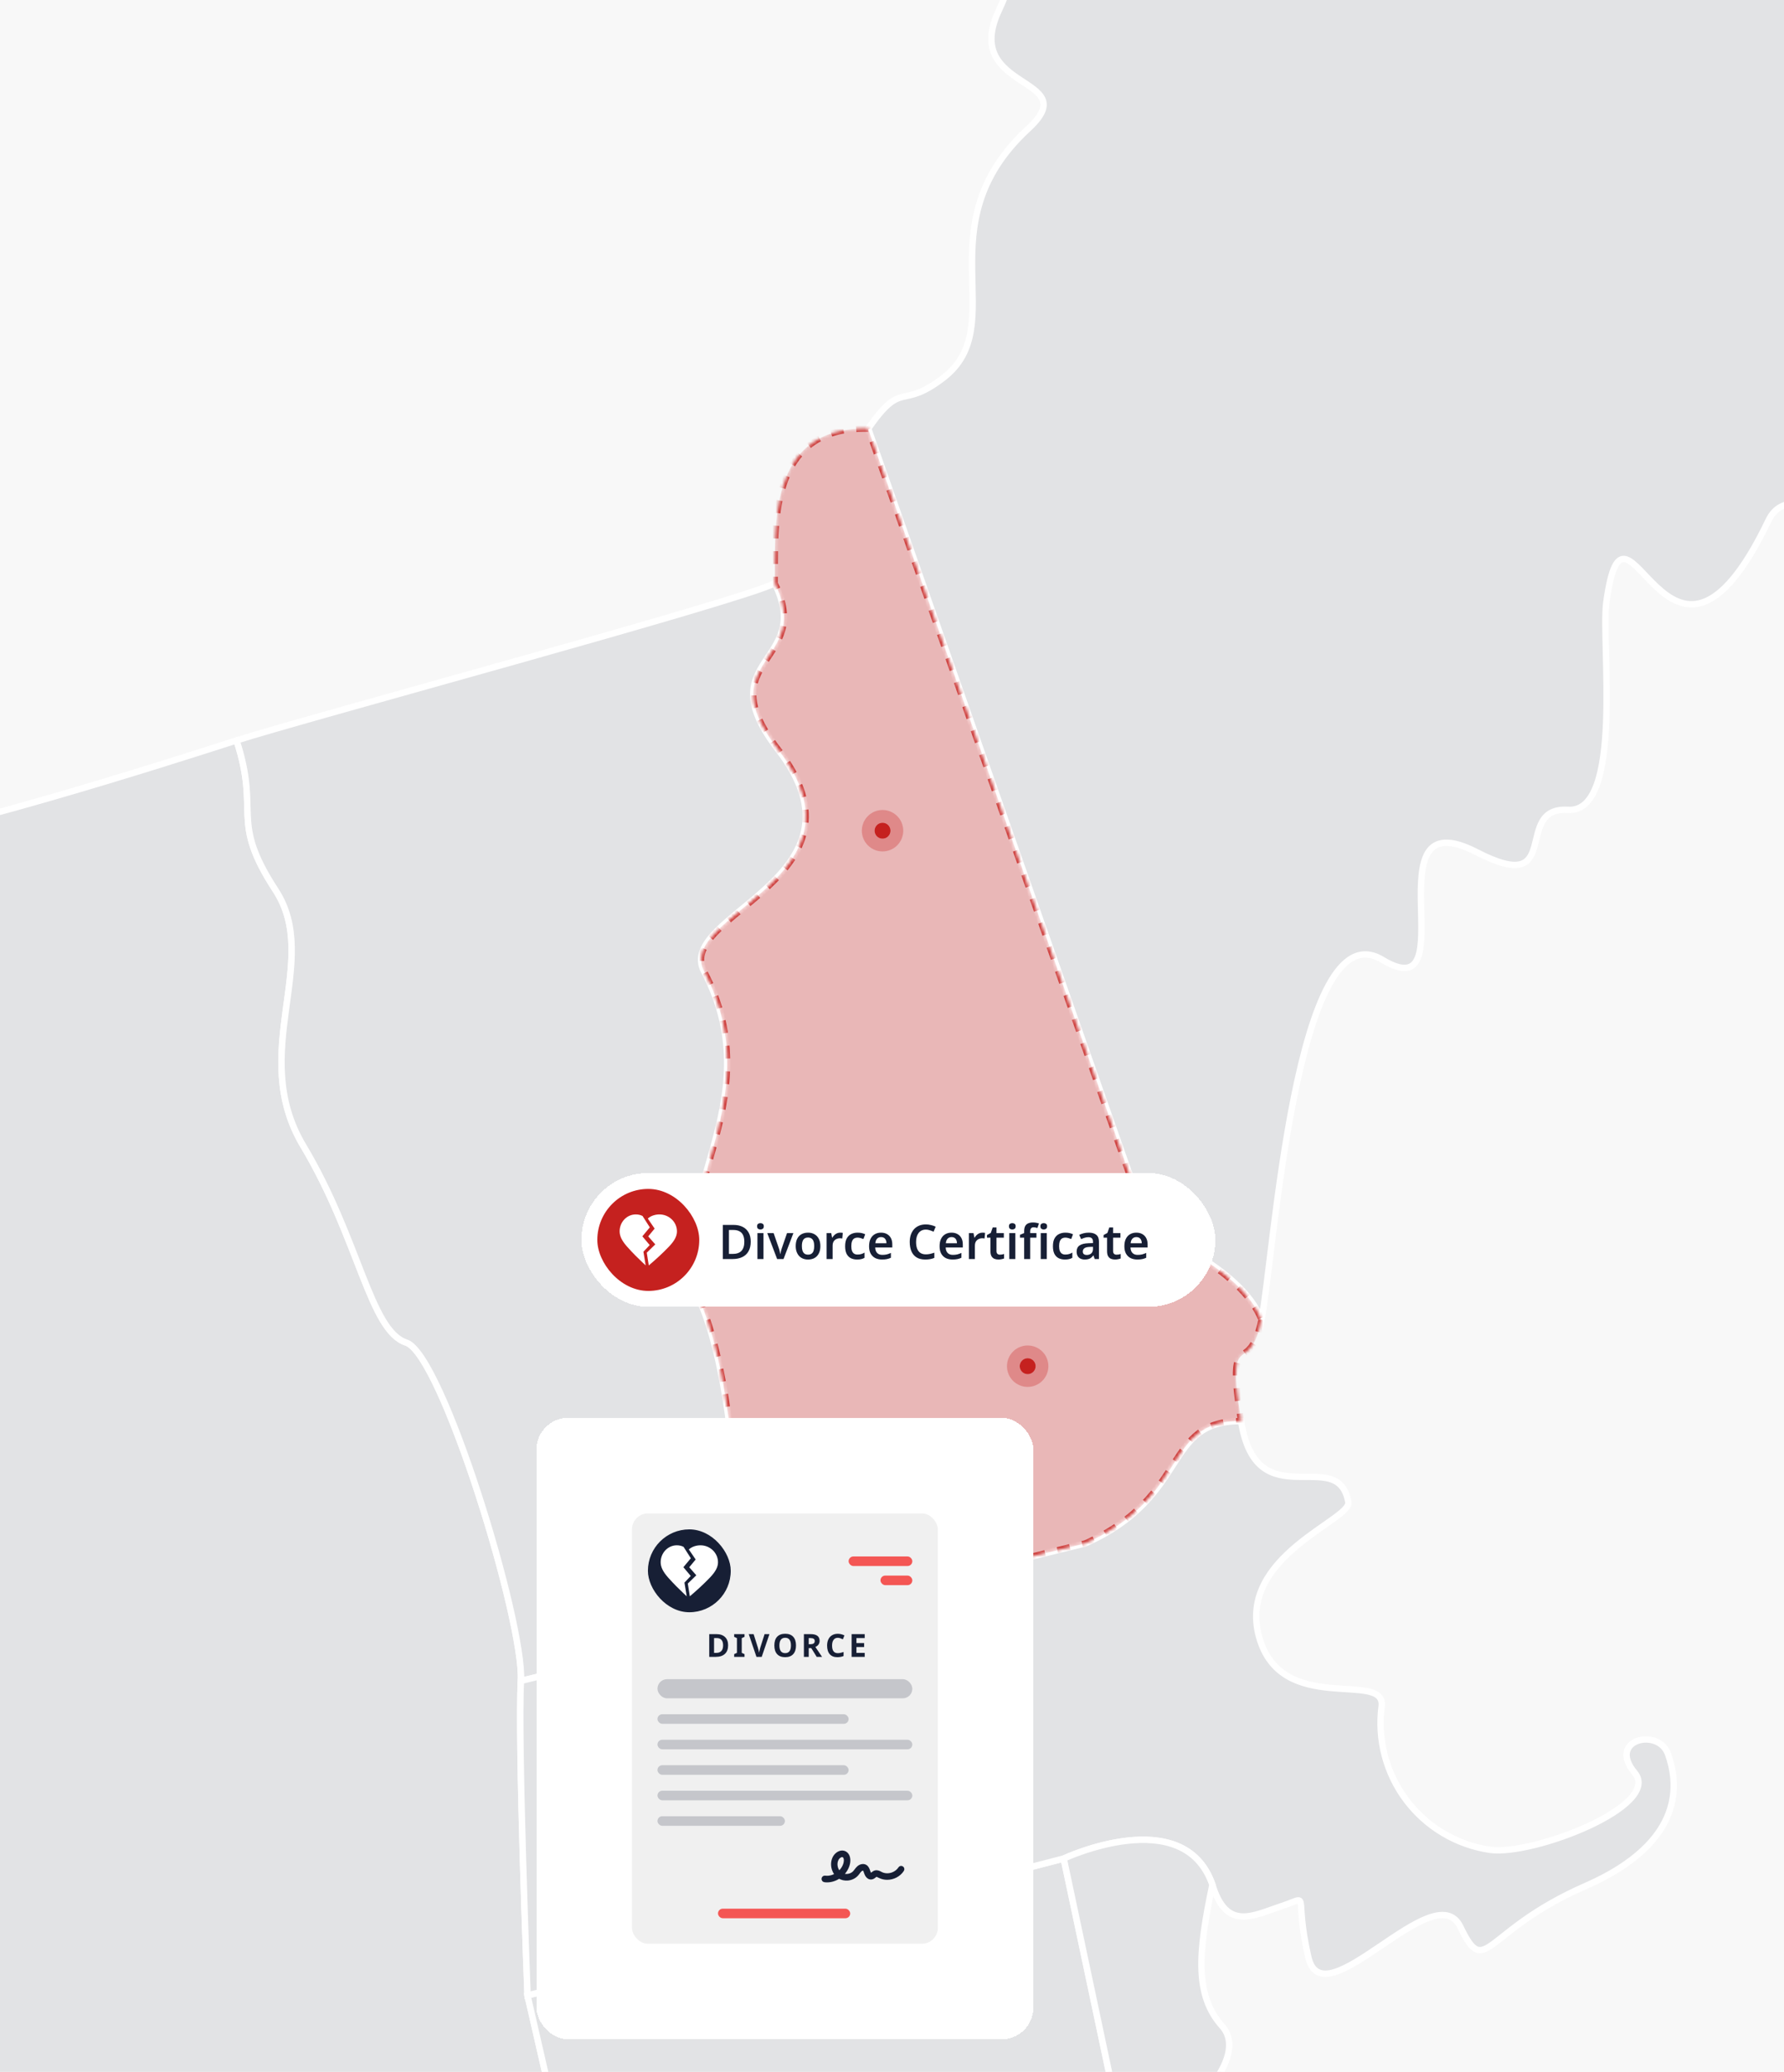 <svg width="560" height="650" viewBox="0 0 560 650" fill="none" xmlns="http://www.w3.org/2000/svg">
<g id="HERO Image - NH - Divorce" clip-path="url(#clip0_3044_64620)">
<rect width="560" height="650" fill="#F8F8F8"/>
<g id="IMG Hero" clip-path="url(#clip1_3044_64620)">
<g id="Map">
<path id="us_19" d="M641.466 38.789C642.226 7.041 607.316 57.791 597.701 2.306C593.08 -24.532 562.479 3.735 551.808 -36.237C541.136 -76.209 485.864 -192.128 459.475 -207.101C433.085 -222.074 410.07 -175.064 393.865 -174.038C377.661 -173.012 367.263 -200.283 360.141 -202.259C353.019 -204.235 304.701 -85.482 318.497 -66.731C332.292 -47.98 318.846 -7.94 313.579 3.195C301.418 28.817 340.797 23.793 322.784 40.37C289.667 70.895 317.699 101.822 296.181 118.483C282.599 128.987 283.495 118.749 272.535 134.444L360.893 386.491C360.893 386.491 389.297 397.185 395.993 413.983C399.794 394.867 406.749 284.718 433.883 301.09C461.018 317.462 429.322 249.709 463.526 267.35C491.222 281.624 474.524 253.023 492.172 254.079C509.821 255.136 502.502 201.528 504.227 188.956C510.384 144.409 523.396 229.453 555.152 163.228C563.201 146.453 592.813 177.274 598.476 144.713C603.971 113.269 668.106 101.685 670.462 78.366C672.469 58.757 640.713 70.545 641.466 38.789Z" fill="#171F35" fill-opacity="0.1" stroke="white" stroke-width="2"/>
<path id="us_32" d="M191.829 740.41L165.583 626.004C165.583 626.004 162.46 545.688 163.501 527.332C164.542 508.976 138.852 424.89 127.489 421.181C116.126 417.472 112.729 388.749 95.201 359.486C77.674 330.223 101.069 301.546 86.498 279.268C71.928 256.99 81.778 255.394 74.246 232.288C53.238 239.06 -21.591 263.033 -51.28 265.876C-117.573 272.23 -118.865 343.403 -143.446 390.253C-153.57 409.529 -171.173 427.14 -164.249 427.155C-111.865 427.292 -178.325 469.992 -151.875 484.396C-121.936 500.707 -186.838 497.796 -178.014 517.368C-169.19 536.939 -201.044 562.972 -225.26 550.765C-249.476 538.558 -245.956 573.75 -298.386 562.166C-350.816 550.583 -423.22 603.354 -417.922 612.559C-412.625 621.763 -401.573 639.161 -391.586 659.265C-374.796 693.126 -438.551 741.353 -455.303 750.109L-449.085 778.193C-449.085 778.193 -75.693 692.997 -13.915 680.456C-6.527 697.223 20.22 693.856 23.443 713.534C26.666 733.212 67.907 750.709 67.907 750.709L162.961 778.368C161.617 787.262 161.799 796.32 163.501 805.153C155.444 824.36 165.317 824.155 171.102 831.794C176.886 839.432 314.299 763.995 316.898 754.069C319.498 744.142 344.671 733.053 338.18 727.55C331.689 722.047 322.272 732.779 312.855 730.887C293.747 727.041 287.963 775.077 248.561 759.009C229.012 751.021 240.732 789.488 211.629 780.215C196.899 775.525 191.418 791.913 184.517 799.11C177.616 806.308 176.483 785.87 188.926 772.934L175.191 756.972L191.829 740.41Z" fill="#171F35" fill-opacity="0.1" stroke="white" stroke-width="2"/>
<path id="us_45" d="M86.506 279.285C71.959 257.023 81.786 255.412 74.254 232.305C95.277 225.533 231.33 188.905 243.195 183.022C255.713 208.15 221.981 206.395 244.267 235.178C275.43 275.462 211.675 286.954 221.009 304.763C243.051 346.726 206.567 376.97 220.111 409.136C233.656 441.302 232.334 510.636 232.334 510.636C195.387 519.62 163.517 527.357 163.517 527.357C164.558 508.994 138.868 424.915 127.505 421.206C116.142 417.497 112.744 388.773 95.217 359.511C77.689 330.248 101.062 301.563 86.506 279.285Z" fill="#171F35" fill-opacity="0.1" stroke="white" stroke-width="2"/>
<path id="us_7" d="M333.873 583.091L353.361 675.06C332.414 685.359 310.455 680.175 300.673 685.306C290.891 690.436 297.541 703.699 285.593 706.063C273.645 708.427 201.377 759.967 188.958 772.949L175.223 756.988L191.823 740.433L165.578 626.028C203.407 616.778 333.873 583.091 333.873 583.091Z" fill="#171F35" fill-opacity="0.1" stroke="white" stroke-width="2"/>
<path id="us_21" d="M389.573 445.854C394.445 476.789 420.052 452.991 423.237 471.271C424.225 476.865 388.319 488.205 395.198 513.439C402.076 538.674 434.798 523.875 433.711 535.215C432.3 545.711 435.087 556.339 441.467 564.791C447.847 573.243 457.305 578.836 467.785 580.356C481.208 582.195 521.795 566.561 513.123 556.163C504.45 545.765 520.587 541.904 523.589 550.303C526.591 558.701 529.783 577.665 497.632 591.734C465.481 605.803 466.47 621.278 458.413 604.518C450.356 587.759 415.294 634.313 410.673 613.966C406.052 593.619 411.676 594.904 402.563 597.906C393.45 600.908 385.081 606.023 380.582 591.301C371.59 565.405 333.898 583.084 333.898 583.084C333.898 583.084 203.432 616.771 165.604 626.006C165.604 626.006 162.48 545.689 163.521 527.333C163.521 527.333 195.398 519.603 232.338 510.612C276.163 499.971 327.164 487.566 340.678 484.215C373.848 469.446 364.901 445.656 389.573 445.854Z" fill="#171F35" fill-opacity="0.1" stroke="white" stroke-width="2"/>
<path id="us_39" d="M380.577 591.298C376.077 612.58 374.952 625.965 383.617 635.656C392.281 645.347 374.344 664.759 353.396 675.05L333.908 583.082C333.908 583.082 371.585 565.403 380.577 591.298Z" fill="#171F35" fill-opacity="0.1" stroke="white" stroke-width="2"/>
<g id="NH">
<g id="us_29">
<mask id="path-7-inside-1_3044_64620" fill="white">
<path d="M395.986 414.008C392.14 433.116 384.73 414.943 389.579 445.855C364.907 445.657 373.853 469.417 340.661 484.231C327.147 487.583 276.146 499.972 232.32 510.628C232.32 510.628 233.673 441.294 220.099 409.128C206.524 376.962 243.015 346.711 220.995 304.755C211.662 286.962 275.394 275.432 244.253 235.171C221.968 206.387 255.7 208.135 243.182 183.015C243.547 166.787 240.066 133.717 272.513 134.469L360.871 386.516C360.871 386.516 389.29 397.21 395.986 414.008Z"/>
</mask>
<path d="M395.986 414.008C392.14 433.116 384.73 414.943 389.579 445.855C364.907 445.657 373.853 469.417 340.661 484.231C327.147 487.583 276.146 499.972 232.32 510.628C232.32 510.628 233.673 441.294 220.099 409.128C206.524 376.962 243.015 346.711 220.995 304.755C211.662 286.962 275.394 275.432 244.253 235.171C221.968 206.387 255.7 208.135 243.182 183.015C243.547 166.787 240.066 133.717 272.513 134.469L360.871 386.516C360.871 386.516 389.29 397.21 395.986 414.008Z" fill="#C5211F" fill-opacity="0.3" stroke="#C5211F" stroke-opacity="0.8" stroke-width="2" stroke-miterlimit="10" stroke-linejoin="round" stroke-dasharray="4 4" mask="url(#path-7-inside-1_3044_64620)"/>
</g>
<g id="NH_2">
<g id="Ellipse 524">
<circle cx="277.031" cy="260.618" r="2.5" transform="rotate(-22.376 277.031 260.618)" fill="#C5211F"/>
<circle cx="277.031" cy="260.618" r="4.5" transform="rotate(-22.376 277.031 260.618)" stroke="#C5211F" stroke-opacity="0.3" stroke-width="4"/>
</g>
<g id="Ellipse 525">
<circle cx="257.099" cy="377.362" r="2.5" transform="rotate(-22.376 257.099 377.362)" fill="#C5211F"/>
<circle cx="257.099" cy="377.362" r="4.5" transform="rotate(-22.376 257.099 377.362)" stroke="#C5211F" stroke-opacity="0.3" stroke-width="4"/>
</g>
<g id="Ellipse 526">
<circle cx="322.59" cy="428.615" r="2.5" transform="rotate(-22.376 322.59 428.615)" fill="#C5211F"/>
<circle cx="322.59" cy="428.615" r="4.5" transform="rotate(-22.376 322.59 428.615)" stroke="#C5211F" stroke-opacity="0.3" stroke-width="4"/>
</g>
</g>
</g>
</g>
</g>
<g id="Certificate">
<g id="Certificate button hero" filter="url(#filter0_d_3044_64620)">
<rect x="180.5" y="363" width="199" height="42" rx="21" fill="white" shape-rendering="crispEdges"/>
<g id="child-icon">
<rect x="185.5" y="368" width="32" height="32" rx="16" fill="#C5211F"/>
<g id="certificate ui icon">
<g id="icon" clip-path="url(#clip2_3044_64620)">
<g id="Group">
<path id="Vector" d="M199.635 382.87L201.974 380.061L199.695 376.49C199.002 376.129 198.257 376 197.564 376C194.772 376 192.5 378.382 192.5 381.31C192.5 382.796 193.215 384.268 194.818 386.084C196.576 388.074 198.382 389.842 199.588 390.976L200.678 392L199.971 387.703L201.943 385.618L199.635 382.87Z" fill="white"/>
<path id="Vector_2" d="M204.992 376C203.831 376 202.334 376.367 201.346 377.303L203.487 380.451L201.476 382.887L203.692 385.401L201.025 388.001L201.653 392L202.414 391.348C203.563 390.364 205.814 388.377 207.978 386.115C209.722 384.294 210.499 382.817 210.499 381.327C210.499 378.39 208.029 376 204.992 376Z" fill="white"/>
</g>
</g>
</g>
</g>
<path id="Birth Certificate" d="M233.655 384.54C233.655 385.74 233.425 386.745 232.965 387.555C232.515 388.365 231.86 388.975 231 389.385C230.15 389.795 229.12 390 227.91 390H224.895V379.29H228.225C229.335 379.29 230.295 379.49 231.105 379.89C231.915 380.29 232.54 380.88 232.98 381.66C233.43 382.43 233.655 383.39 233.655 384.54ZM231.645 384.6C231.645 383.75 231.515 383.05 231.255 382.5C230.995 381.95 230.61 381.545 230.1 381.285C229.59 381.015 228.965 380.88 228.225 380.88H226.815V388.395H227.97C229.21 388.395 230.13 388.08 230.73 387.45C231.34 386.81 231.645 385.86 231.645 384.6ZM237.65 381.87V390H235.76V381.87H237.65ZM236.705 378.735C236.985 378.735 237.23 378.81 237.44 378.96C237.65 379.1 237.755 379.355 237.755 379.725C237.755 380.085 237.65 380.345 237.44 380.505C237.23 380.655 236.985 380.73 236.705 380.73C236.415 380.73 236.165 380.655 235.955 380.505C235.755 380.345 235.655 380.085 235.655 379.725C235.655 379.355 235.755 379.1 235.955 378.96C236.165 378.81 236.415 378.735 236.705 378.735ZM241.942 390L238.852 381.87H240.847L242.467 386.565C242.537 386.755 242.602 386.965 242.662 387.195C242.722 387.415 242.772 387.635 242.812 387.855C242.862 388.065 242.892 388.25 242.902 388.41H242.962C242.982 388.24 243.017 388.05 243.067 387.84C243.117 387.62 243.172 387.4 243.232 387.18C243.302 386.96 243.367 386.755 243.427 386.565L245.047 381.87H247.042L243.952 390H241.942ZM255.515 385.92C255.515 386.6 255.425 387.2 255.245 387.72C255.065 388.24 254.805 388.685 254.465 389.055C254.135 389.415 253.725 389.69 253.235 389.88C252.755 390.06 252.22 390.15 251.63 390.15C251.07 390.15 250.555 390.06 250.085 389.88C249.615 389.69 249.205 389.415 248.855 389.055C248.515 388.685 248.25 388.24 248.06 387.72C247.87 387.2 247.775 386.6 247.775 385.92C247.775 385.02 247.93 384.26 248.24 383.64C248.55 383.01 248.995 382.535 249.575 382.215C250.165 381.885 250.86 381.72 251.66 381.72C252.42 381.72 253.085 381.885 253.655 382.215C254.235 382.535 254.69 383.01 255.02 383.64C255.35 384.26 255.515 385.02 255.515 385.92ZM249.71 385.92C249.71 386.49 249.775 386.98 249.905 387.39C250.045 387.79 250.255 388.095 250.535 388.305C250.825 388.515 251.195 388.62 251.645 388.62C252.105 388.62 252.475 388.515 252.755 388.305C253.045 388.095 253.255 387.79 253.385 387.39C253.515 386.98 253.58 386.49 253.58 385.92C253.58 385.34 253.51 384.855 253.37 384.465C253.24 384.065 253.03 383.765 252.74 383.565C252.46 383.355 252.095 383.25 251.645 383.25C250.965 383.25 250.47 383.48 250.16 383.94C249.86 384.4 249.71 385.06 249.71 385.92ZM261.729 381.72C261.849 381.72 261.989 381.725 262.149 381.735C262.309 381.745 262.444 381.765 262.554 381.795L262.389 383.55C262.299 383.53 262.179 383.515 262.029 383.505C261.889 383.485 261.764 383.475 261.654 383.475C261.354 383.475 261.064 383.525 260.784 383.625C260.514 383.715 260.269 383.855 260.049 384.045C259.839 384.225 259.669 384.46 259.539 384.75C259.419 385.04 259.359 385.385 259.359 385.785V390H257.469V381.87H258.924L259.194 383.28H259.284C259.444 382.99 259.644 382.73 259.884 382.5C260.124 382.26 260.399 382.07 260.709 381.93C261.029 381.79 261.369 381.72 261.729 381.72ZM267.053 390.15C266.283 390.15 265.613 390.005 265.043 389.715C264.483 389.415 264.048 388.96 263.738 388.35C263.438 387.73 263.288 386.94 263.288 385.98C263.288 384.98 263.453 384.17 263.783 383.55C264.123 382.92 264.588 382.46 265.178 382.17C265.768 381.87 266.443 381.72 267.203 381.72C267.713 381.72 268.168 381.77 268.568 381.87C268.968 381.97 269.308 382.09 269.588 382.23L269.033 383.715C268.723 383.595 268.413 383.495 268.103 383.415C267.793 383.325 267.493 383.28 267.203 383.28C266.753 383.28 266.378 383.38 266.078 383.58C265.788 383.78 265.573 384.08 265.433 384.48C265.293 384.87 265.223 385.365 265.223 385.965C265.223 386.545 265.293 387.03 265.433 387.42C265.583 387.81 265.803 388.105 266.093 388.305C266.383 388.495 266.743 388.59 267.173 388.59C267.633 388.59 268.038 388.535 268.388 388.425C268.738 388.315 269.068 388.165 269.378 387.975V389.61C269.068 389.8 268.733 389.935 268.373 390.015C268.023 390.105 267.583 390.15 267.053 390.15ZM274.552 381.72C275.282 381.72 275.907 381.87 276.427 382.17C276.957 382.46 277.367 382.88 277.657 383.43C277.947 383.97 278.092 384.63 278.092 385.41V386.37H272.722C272.742 387.11 272.947 387.685 273.337 388.095C273.727 388.495 274.267 388.695 274.957 388.695C275.487 388.695 275.957 388.645 276.367 388.545C276.787 388.435 277.217 388.28 277.657 388.08V389.595C277.257 389.785 276.842 389.925 276.412 390.015C275.982 390.105 275.467 390.15 274.867 390.15C274.077 390.15 273.372 390 272.752 389.7C272.142 389.39 271.662 388.925 271.312 388.305C270.972 387.685 270.802 386.915 270.802 385.995C270.802 385.065 270.957 384.285 271.267 383.655C271.587 383.015 272.027 382.535 272.587 382.215C273.147 381.885 273.802 381.72 274.552 381.72ZM274.552 383.115C274.052 383.115 273.642 383.28 273.322 383.61C273.012 383.93 272.827 384.41 272.767 385.05H276.262C276.262 384.67 276.197 384.335 276.067 384.045C275.947 383.755 275.762 383.53 275.512 383.37C275.262 383.2 274.942 383.115 274.552 383.115ZM288.635 380.76C288.145 380.76 287.71 380.85 287.33 381.03C286.95 381.21 286.625 381.47 286.355 381.81C286.095 382.15 285.895 382.56 285.755 383.04C285.625 383.52 285.56 384.06 285.56 384.66C285.56 385.47 285.67 386.165 285.89 386.745C286.11 387.315 286.445 387.755 286.895 388.065C287.355 388.375 287.93 388.53 288.62 388.53C289.08 388.53 289.52 388.485 289.94 388.395C290.37 388.295 290.82 388.165 291.29 388.005V389.64C290.85 389.82 290.405 389.95 289.955 390.03C289.515 390.11 289.005 390.15 288.425 390.15C287.325 390.15 286.415 389.925 285.695 389.475C284.975 389.015 284.44 388.375 284.09 387.555C283.74 386.725 283.565 385.755 283.565 384.645C283.565 383.835 283.675 383.095 283.895 382.425C284.125 381.755 284.45 381.175 284.87 380.685C285.3 380.195 285.83 379.815 286.46 379.545C287.09 379.275 287.815 379.14 288.635 379.14C289.175 379.14 289.705 379.205 290.225 379.335C290.755 379.455 291.25 379.625 291.71 379.845L291.05 381.42C290.67 381.25 290.275 381.1 289.865 380.97C289.465 380.83 289.055 380.76 288.635 380.76ZM296.686 381.72C297.416 381.72 298.041 381.87 298.561 382.17C299.091 382.46 299.501 382.88 299.791 383.43C300.081 383.97 300.226 384.63 300.226 385.41V386.37H294.856C294.876 387.11 295.081 387.685 295.471 388.095C295.861 388.495 296.401 388.695 297.091 388.695C297.621 388.695 298.091 388.645 298.501 388.545C298.921 388.435 299.351 388.28 299.791 388.08V389.595C299.391 389.785 298.976 389.925 298.546 390.015C298.116 390.105 297.601 390.15 297.001 390.15C296.211 390.15 295.506 390 294.886 389.7C294.276 389.39 293.796 388.925 293.446 388.305C293.106 387.685 292.936 386.915 292.936 385.995C292.936 385.065 293.091 384.285 293.401 383.655C293.721 383.015 294.161 382.535 294.721 382.215C295.281 381.885 295.936 381.72 296.686 381.72ZM296.686 383.115C296.186 383.115 295.776 383.28 295.456 383.61C295.146 383.93 294.961 384.41 294.901 385.05H298.396C298.396 384.67 298.331 384.335 298.201 384.045C298.081 383.755 297.896 383.53 297.646 383.37C297.396 383.2 297.076 383.115 296.686 383.115ZM306.392 381.72C306.512 381.72 306.652 381.725 306.812 381.735C306.972 381.745 307.107 381.765 307.217 381.795L307.052 383.55C306.962 383.53 306.842 383.515 306.692 383.505C306.552 383.485 306.427 383.475 306.317 383.475C306.017 383.475 305.727 383.525 305.447 383.625C305.177 383.715 304.932 383.855 304.712 384.045C304.502 384.225 304.332 384.46 304.202 384.75C304.082 385.04 304.022 385.385 304.022 385.785V390H302.132V381.87H303.587L303.857 383.28H303.947C304.107 382.99 304.307 382.73 304.547 382.5C304.787 382.26 305.062 382.07 305.372 381.93C305.692 381.79 306.032 381.72 306.392 381.72ZM311.874 388.635C312.114 388.635 312.344 388.615 312.564 388.575C312.784 388.525 312.989 388.47 313.179 388.41V389.82C312.979 389.91 312.719 389.985 312.399 390.045C312.079 390.115 311.744 390.15 311.394 390.15C310.934 390.15 310.514 390.075 310.134 389.925C309.764 389.765 309.464 389.495 309.234 389.115C309.014 388.735 308.904 388.205 308.904 387.525V383.295H307.809V382.47L309.009 381.81L309.609 380.085H310.794V381.87H313.104V383.295H310.794V387.51C310.794 387.89 310.894 388.175 311.094 388.365C311.294 388.545 311.554 388.635 311.874 388.635ZM316.708 381.87V390H314.818V381.87H316.708ZM315.763 378.735C316.043 378.735 316.288 378.81 316.498 378.96C316.708 379.1 316.813 379.355 316.813 379.725C316.813 380.085 316.708 380.345 316.498 380.505C316.288 380.655 316.043 380.73 315.763 380.73C315.473 380.73 315.223 380.655 315.013 380.505C314.813 380.345 314.713 380.085 314.713 379.725C314.713 379.355 314.813 379.1 315.013 378.96C315.223 378.81 315.473 378.735 315.763 378.735ZM323.339 383.295H321.374V390H319.484V383.295H318.179V382.395L319.484 381.855V381.3C319.484 380.6 319.594 380.05 319.814 379.65C320.034 379.25 320.354 378.965 320.774 378.795C321.194 378.615 321.689 378.525 322.259 378.525C322.659 378.525 323.019 378.56 323.339 378.63C323.659 378.69 323.924 378.76 324.134 378.84L323.654 380.25C323.484 380.2 323.294 380.155 323.084 380.115C322.884 380.065 322.664 380.04 322.424 380.04C322.064 380.04 321.799 380.155 321.629 380.385C321.459 380.615 321.374 380.935 321.374 381.345V381.87H323.339V383.295ZM326.579 381.87V390H324.689V381.87H326.579ZM325.634 378.735C325.914 378.735 326.159 378.81 326.369 378.96C326.579 379.1 326.684 379.355 326.684 379.725C326.684 380.085 326.579 380.345 326.369 380.505C326.159 380.655 325.914 380.73 325.634 380.73C325.344 380.73 325.094 380.655 324.884 380.505C324.684 380.345 324.584 380.085 324.584 379.725C324.584 379.355 324.684 379.1 324.884 378.96C325.094 378.81 325.344 378.735 325.634 378.735ZM332.282 390.15C331.512 390.15 330.842 390.005 330.272 389.715C329.712 389.415 329.277 388.96 328.967 388.35C328.667 387.73 328.517 386.94 328.517 385.98C328.517 384.98 328.682 384.17 329.012 383.55C329.352 382.92 329.817 382.46 330.407 382.17C330.997 381.87 331.672 381.72 332.432 381.72C332.942 381.72 333.397 381.77 333.797 381.87C334.197 381.97 334.537 382.09 334.817 382.23L334.262 383.715C333.952 383.595 333.642 383.495 333.332 383.415C333.022 383.325 332.722 383.28 332.432 383.28C331.982 383.28 331.607 383.38 331.307 383.58C331.017 383.78 330.802 384.08 330.662 384.48C330.522 384.87 330.452 385.365 330.452 385.965C330.452 386.545 330.522 387.03 330.662 387.42C330.812 387.81 331.032 388.105 331.322 388.305C331.612 388.495 331.972 388.59 332.402 388.59C332.862 388.59 333.267 388.535 333.617 388.425C333.967 388.315 334.297 388.165 334.607 387.975V389.61C334.297 389.8 333.962 389.935 333.602 390.015C333.252 390.105 332.812 390.15 332.282 390.15ZM339.752 381.72C340.802 381.72 341.597 381.95 342.137 382.41C342.687 382.86 342.962 383.57 342.962 384.54V390H341.627L341.252 388.875H341.192C340.962 389.165 340.722 389.41 340.472 389.61C340.232 389.8 339.952 389.935 339.632 390.015C339.322 390.105 338.942 390.15 338.492 390.15C338.012 390.15 337.577 390.06 337.187 389.88C336.807 389.7 336.507 389.425 336.287 389.055C336.067 388.675 335.957 388.2 335.957 387.63C335.957 386.79 336.262 386.16 336.872 385.74C337.492 385.31 338.427 385.075 339.677 385.035L341.087 384.99V384.585C341.087 384.065 340.962 383.695 340.712 383.475C340.462 383.255 340.112 383.145 339.662 383.145C339.252 383.145 338.857 383.205 338.477 383.325C338.097 383.445 337.727 383.585 337.367 383.745L336.767 382.425C337.167 382.215 337.622 382.045 338.132 381.915C338.652 381.785 339.192 381.72 339.752 381.72ZM340.097 386.19C339.267 386.22 338.692 386.365 338.372 386.625C338.052 386.875 337.892 387.215 337.892 387.645C337.892 388.025 338.007 388.3 338.237 388.47C338.467 388.64 338.762 388.725 339.122 388.725C339.672 388.725 340.137 388.57 340.517 388.26C340.897 387.94 341.087 387.47 341.087 386.85V386.16L340.097 386.19ZM348.48 388.635C348.72 388.635 348.95 388.615 349.17 388.575C349.39 388.525 349.595 388.47 349.785 388.41V389.82C349.585 389.91 349.325 389.985 349.005 390.045C348.685 390.115 348.35 390.15 348 390.15C347.54 390.15 347.12 390.075 346.74 389.925C346.37 389.765 346.07 389.495 345.84 389.115C345.62 388.735 345.51 388.205 345.51 387.525V383.295H344.415V382.47L345.615 381.81L346.215 380.085H347.4V381.87H349.71V383.295H347.4V387.51C347.4 387.89 347.5 388.175 347.7 388.365C347.9 388.545 348.16 388.635 348.48 388.635ZM354.694 381.72C355.424 381.72 356.049 381.87 356.569 382.17C357.099 382.46 357.509 382.88 357.799 383.43C358.089 383.97 358.234 384.63 358.234 385.41V386.37H352.864C352.884 387.11 353.089 387.685 353.479 388.095C353.869 388.495 354.409 388.695 355.099 388.695C355.629 388.695 356.099 388.645 356.509 388.545C356.929 388.435 357.359 388.28 357.799 388.08V389.595C357.399 389.785 356.984 389.925 356.554 390.015C356.124 390.105 355.609 390.15 355.009 390.15C354.219 390.15 353.514 390 352.894 389.7C352.284 389.39 351.804 388.925 351.454 388.305C351.114 387.685 350.944 386.915 350.944 385.995C350.944 385.065 351.099 384.285 351.409 383.655C351.729 383.015 352.169 382.535 352.729 382.215C353.289 381.885 353.944 381.72 354.694 381.72ZM354.694 383.115C354.194 383.115 353.784 383.28 353.464 383.61C353.154 383.93 352.969 384.41 352.909 385.05H356.404C356.404 384.67 356.339 384.335 356.209 384.045C356.089 383.755 355.904 383.53 355.654 383.37C355.404 383.2 355.084 383.115 354.694 383.115Z" fill="#171F35"/>
</g>
<g id="Certificate icon hero" filter="url(#filter1_dddddd_3044_64620)">
<rect x="202" y="425" width="156" height="195" rx="10" fill="white" shape-rendering="crispEdges"/>
<g id="Certificate-birth">
<rect id="bg" x="232" y="455" width="96" height="135" rx="5" fill="#F0F0F0"/>
<g id="new">
<rect x="237" y="460" width="26" height="26" rx="13" fill="#171F35"/>
<g id="certificate ui icon_2">
<g id="icon_2" clip-path="url(#clip3_3044_64620)">
<g id="Group_2">
<path id="Vector_3" d="M248.135 471.87L250.474 469.061L248.195 465.49C247.502 465.129 246.757 465 246.064 465C243.272 465 241 467.382 241 470.31C241 471.796 241.715 473.268 243.318 475.084C245.076 477.074 246.882 478.842 248.088 479.976L249.178 481L248.471 476.703L250.443 474.618L248.135 471.87Z" fill="white"/>
<path id="Vector_4" d="M253.492 465C252.331 465 250.834 465.367 249.846 466.303L251.987 469.451L249.976 471.887L252.192 474.401L249.525 477.001L250.153 481L250.914 480.348C252.063 479.364 254.314 477.377 256.478 475.115C258.222 473.294 258.999 471.817 258.999 470.327C258.999 467.39 256.529 465 253.492 465Z" fill="white"/>
</g>
</g>
</g>
</g>
<g id="Frame 39566">
<rect id="Rectangle 486" x="300" y="468.5" width="20" height="3" rx="1.5" fill="#F45654"/>
<rect id="Rectangle 487" x="310" y="474.5" width="10" height="3" rx="1.5" fill="#F45654"/>
</g>
<g id="Frame 39567" opacity="0.2">
<rect id="Rectangle 480" x="240" y="507" width="80" height="6" rx="3" fill="#171F35"/>
<rect id="Rectangle 481" x="240" y="518" width="60" height="3" rx="1.5" fill="#171F35"/>
<rect id="Rectangle 482" x="240" y="526" width="80" height="3" rx="1.5" fill="#171F35"/>
<rect id="Rectangle 483" x="240" y="534" width="60" height="3" rx="1.5" fill="#171F35"/>
<rect id="Rectangle 484" x="240" y="542" width="80" height="3" rx="1.5" fill="#171F35"/>
<rect id="Rectangle 485" x="240" y="550" width="40" height="3" rx="1.5" fill="#171F35"/>
</g>
<path id="Divorce" d="M262.173 496.362C262.173 497.537 261.838 498.438 261.167 499.062C260.5 499.688 259.535 500 258.271 500H256.25V492.861H258.491C259.657 492.861 260.562 493.169 261.206 493.784C261.851 494.399 262.173 495.259 262.173 496.362ZM260.601 496.401C260.601 494.868 259.924 494.102 258.569 494.102H257.764V498.75H258.413C259.871 498.75 260.601 497.967 260.601 496.401ZM267.323 500H264.076V499.141L264.945 498.74V494.121L264.076 493.721V492.861H267.323V493.721L266.454 494.121V498.74L267.323 499.141V500ZM273.621 492.861H275.149L272.723 500H271.072L268.65 492.861H270.179L271.521 497.109C271.596 497.36 271.673 497.653 271.751 497.988C271.832 498.32 271.883 498.551 271.902 498.682C271.938 498.382 272.06 497.858 272.269 497.109L273.621 492.861ZM283.483 496.421C283.483 497.603 283.19 498.511 282.604 499.146C282.019 499.78 281.179 500.098 280.085 500.098C278.991 500.098 278.151 499.78 277.565 499.146C276.979 498.511 276.687 497.599 276.687 496.411C276.687 495.223 276.979 494.316 277.565 493.691C278.155 493.063 278.998 492.749 280.095 492.749C281.192 492.749 282.03 493.065 282.609 493.696C283.192 494.328 283.483 495.236 283.483 496.421ZM278.273 496.421C278.273 497.218 278.425 497.819 278.728 498.223C279.03 498.626 279.483 498.828 280.085 498.828C281.293 498.828 281.896 498.026 281.896 496.421C281.896 494.813 281.296 494.009 280.095 494.009C279.493 494.009 279.038 494.212 278.732 494.619C278.426 495.023 278.273 495.623 278.273 496.421ZM287.477 496.03H287.965C288.443 496.03 288.797 495.951 289.024 495.791C289.252 495.632 289.366 495.381 289.366 495.039C289.366 494.701 289.249 494.46 289.015 494.316C288.784 494.173 288.424 494.102 287.936 494.102H287.477V496.03ZM287.477 497.261V500H285.963V492.861H288.043C289.013 492.861 289.731 493.039 290.196 493.394C290.662 493.745 290.895 494.281 290.895 495C290.895 495.42 290.779 495.794 290.548 496.123C290.317 496.449 289.99 496.704 289.566 496.89L291.666 500H289.986L288.282 497.261H287.477ZM296.597 494.019C296.027 494.019 295.586 494.233 295.273 494.663C294.961 495.09 294.805 495.685 294.805 496.45C294.805 498.042 295.402 498.838 296.597 498.838C297.098 498.838 297.705 498.713 298.418 498.462V499.731C297.832 499.976 297.178 500.098 296.455 500.098C295.417 500.098 294.622 499.784 294.072 499.155C293.522 498.524 293.247 497.619 293.247 496.44C293.247 495.698 293.382 495.049 293.652 494.492C293.923 493.932 294.31 493.504 294.814 493.208C295.322 492.909 295.916 492.759 296.597 492.759C297.29 492.759 297.987 492.926 298.687 493.262L298.198 494.492C297.931 494.365 297.663 494.255 297.393 494.16C297.122 494.066 296.857 494.019 296.597 494.019ZM305.053 500H300.941V492.861H305.053V494.102H302.455V495.669H304.872V496.909H302.455V498.75H305.053V500Z" fill="#171F35"/>
<g id="signature 2">
<path id="Vector_5" fill-rule="evenodd" clip-rule="evenodd" d="M316.773 566.165C316.54 566.004 316.216 566.057 316.061 566.313C314.819 568.207 312.192 568.947 310.199 567.952C310.134 567.925 310.082 567.885 310.018 567.858C309.565 567.616 308.996 567.321 308.361 567.495C308.012 567.589 307.753 567.804 307.52 567.979C307.326 568.14 307.158 568.275 307.016 568.275C306.757 568.288 306.498 567.872 306.369 567.482C306.343 567.415 306.317 567.347 306.304 567.28C306.123 566.729 305.903 566.057 305.295 565.695C304.544 565.251 303.625 565.574 303.043 566.098C302.732 566.367 302.499 566.689 302.267 566.998C302.111 567.2 301.969 567.388 301.827 567.549C300.856 568.611 299.2 568.893 297.919 568.302C298.902 567.374 299.601 566.219 299.911 564.956C300.222 563.692 300.041 562.12 298.902 561.489C298.32 561.166 297.621 561.166 296.935 561.515C296.366 561.811 295.848 562.308 295.525 562.9C295.02 563.84 294.865 564.969 295.098 566.098C295.279 566.944 295.654 567.71 296.185 568.315C295.098 568.973 293.83 569.296 292.587 569.135C292.303 569.094 292.044 569.296 292.005 569.592C291.966 569.887 292.16 570.156 292.445 570.196C292.717 570.237 292.975 570.25 293.247 570.25C294.541 570.25 295.848 569.833 297.013 569.041C297.802 569.538 298.76 569.766 299.743 569.672C300.843 569.565 301.852 569.081 302.564 568.302C302.758 568.1 302.914 567.885 303.069 567.67C303.276 567.388 303.47 567.132 303.703 566.917C304.014 566.649 304.479 566.461 304.777 566.635C305.049 566.797 305.178 567.2 305.32 567.643C305.346 567.71 305.372 567.791 305.398 567.858C305.722 568.799 306.317 569.35 307.003 569.35H307.08C307.546 569.323 307.883 569.054 308.154 568.826C308.323 568.691 308.478 568.557 308.62 568.53C308.879 568.463 309.203 568.637 309.552 568.812C309.617 568.852 309.681 568.879 309.746 568.906C310.484 569.269 311.286 569.444 312.101 569.444C313.965 569.444 315.854 568.517 316.902 566.904C317.07 566.662 317.018 566.326 316.773 566.165ZM297.026 567.683C295.978 566.608 295.68 564.754 296.405 563.424C296.728 562.819 297.375 562.322 297.957 562.322C298.113 562.322 298.255 562.362 298.397 562.429C299.044 562.792 299.109 563.854 298.902 564.687C298.617 565.856 297.932 566.904 297.026 567.683Z" fill="#171F35" stroke="#171F35"/>
</g>
<rect id="Rectangle 485_2" x="259" y="579" width="41.5" height="3" rx="1.5" fill="#F45654"/>
</g>
</g>
</g>
</g>
<defs>
<filter id="filter0_d_3044_64620" x="172.5" y="358" width="219" height="62" filterUnits="userSpaceOnUse" color-interpolation-filters="sRGB">
<feFlood flood-opacity="0" result="BackgroundImageFix"/>
<feColorMatrix in="SourceAlpha" type="matrix" values="0 0 0 0 0 0 0 0 0 0 0 0 0 0 0 0 0 0 127 0" result="hardAlpha"/>
<feOffset dx="2" dy="5"/>
<feGaussianBlur stdDeviation="5"/>
<feComposite in2="hardAlpha" operator="out"/>
<feColorMatrix type="matrix" values="0 0 0 0 0 0 0 0 0 0 0 0 0 0 0 0 0 0 0.05 0"/>
<feBlend mode="normal" in2="BackgroundImageFix" result="effect1_dropShadow_3044_64620"/>
<feBlend mode="normal" in="SourceGraphic" in2="effect1_dropShadow_3044_64620" result="shape"/>
</filter>
<filter id="filter1_dddddd_3044_64620" x="108.474" y="361.474" width="303.053" height="342.053" filterUnits="userSpaceOnUse" color-interpolation-filters="sRGB">
<feFlood flood-opacity="0" result="BackgroundImageFix"/>
<feColorMatrix in="SourceAlpha" type="matrix" values="0 0 0 0 0 0 0 0 0 0 0 0 0 0 0 0 0 0 127 0" result="hardAlpha"/>
<feMorphology radius="2.5" operator="erode" in="SourceAlpha" result="effect1_dropShadow_3044_64620"/>
<feOffset dy="3"/>
<feGaussianBlur stdDeviation="1.35"/>
<feComposite in2="hardAlpha" operator="out"/>
<feColorMatrix type="matrix" values="0 0 0 0 0 0 0 0 0 0 0 0 0 0 0 0 0 0 0.05 0"/>
<feBlend mode="normal" in2="BackgroundImageFix" result="effect1_dropShadow_3044_64620"/>
<feColorMatrix in="SourceAlpha" type="matrix" values="0 0 0 0 0 0 0 0 0 0 0 0 0 0 0 0 0 0 127 0" result="hardAlpha"/>
<feMorphology radius="2.5" operator="erode" in="SourceAlpha" result="effect2_dropShadow_3044_64620"/>
<feOffset dx="-20" dy="10"/>
<feGaussianBlur stdDeviation="38.013"/>
<feComposite in2="hardAlpha" operator="out"/>
<feColorMatrix type="matrix" values="0 0 0 0 0.071 0 0 0 0 0.071 0 0 0 0 0.071 0 0 0 0.024 0"/>
<feBlend mode="normal" in2="effect1_dropShadow_3044_64620" result="effect2_dropShadow_3044_64620"/>
<feColorMatrix in="SourceAlpha" type="matrix" values="0 0 0 0 0 0 0 0 0 0 0 0 0 0 0 0 0 0 127 0" result="hardAlpha"/>
<feMorphology radius="2" operator="erode" in="SourceAlpha" result="effect3_dropShadow_3044_64620"/>
<feOffset dx="-7.868" dy="3.934"/>
<feGaussianBlur stdDeviation="14.954"/>
<feComposite in2="hardAlpha" operator="out"/>
<feColorMatrix type="matrix" values="0 0 0 0 0.071 0 0 0 0 0.071 0 0 0 0 0.071 0 0 0 0.024 0"/>
<feBlend mode="normal" in2="effect2_dropShadow_3044_64620" result="effect3_dropShadow_3044_64620"/>
<feColorMatrix in="SourceAlpha" type="matrix" values="0 0 0 0 0 0 0 0 0 0 0 0 0 0 0 0 0 0 127 0" result="hardAlpha"/>
<feMorphology radius="1.5" operator="erode" in="SourceAlpha" result="effect4_dropShadow_3044_64620"/>
<feOffset dx="-3.544" dy="1.772"/>
<feGaussianBlur stdDeviation="6.737"/>
<feComposite in2="hardAlpha" operator="out"/>
<feColorMatrix type="matrix" values="0 0 0 0 0.071 0 0 0 0 0.071 0 0 0 0 0.071 0 0 0 0.024 0"/>
<feBlend mode="normal" in2="effect3_dropShadow_3044_64620" result="effect4_dropShadow_3044_64620"/>
<feColorMatrix in="SourceAlpha" type="matrix" values="0 0 0 0 0 0 0 0 0 0 0 0 0 0 0 0 0 0 127 0" result="hardAlpha"/>
<feMorphology radius="1" operator="erode" in="SourceAlpha" result="effect5_dropShadow_3044_64620"/>
<feOffset dx="-1.614" dy="0.807"/>
<feGaussianBlur stdDeviation="3.068"/>
<feComposite in2="hardAlpha" operator="out"/>
<feColorMatrix type="matrix" values="0 0 0 0 0.071 0 0 0 0 0.071 0 0 0 0 0.071 0 0 0 0.024 0"/>
<feBlend mode="normal" in2="effect4_dropShadow_3044_64620" result="effect5_dropShadow_3044_64620"/>
<feColorMatrix in="SourceAlpha" type="matrix" values="0 0 0 0 0 0 0 0 0 0 0 0 0 0 0 0 0 0 127 0" result="hardAlpha"/>
<feMorphology radius="0.5" operator="erode" in="SourceAlpha" result="effect6_dropShadow_3044_64620"/>
<feOffset dx="-0.593" dy="0.296"/>
<feGaussianBlur stdDeviation="1.127"/>
<feComposite in2="hardAlpha" operator="out"/>
<feColorMatrix type="matrix" values="0 0 0 0 0.071 0 0 0 0 0.071 0 0 0 0 0.071 0 0 0 0.03 0"/>
<feBlend mode="normal" in2="effect5_dropShadow_3044_64620" result="effect6_dropShadow_3044_64620"/>
<feBlend mode="normal" in="SourceGraphic" in2="effect6_dropShadow_3044_64620" result="shape"/>
</filter>
<clipPath id="clip0_3044_64620">
<rect width="560" height="650" fill="white"/>
</clipPath>
<clipPath id="clip1_3044_64620">
<rect width="623" height="650" fill="white" transform="translate(-63)"/>
</clipPath>
<clipPath id="clip2_3044_64620">
<rect width="18" height="16" fill="white" transform="translate(192.5 376)"/>
</clipPath>
<clipPath id="clip3_3044_64620">
<rect width="18" height="16" fill="white" transform="translate(241 465)"/>
</clipPath>
</defs>
</svg>
